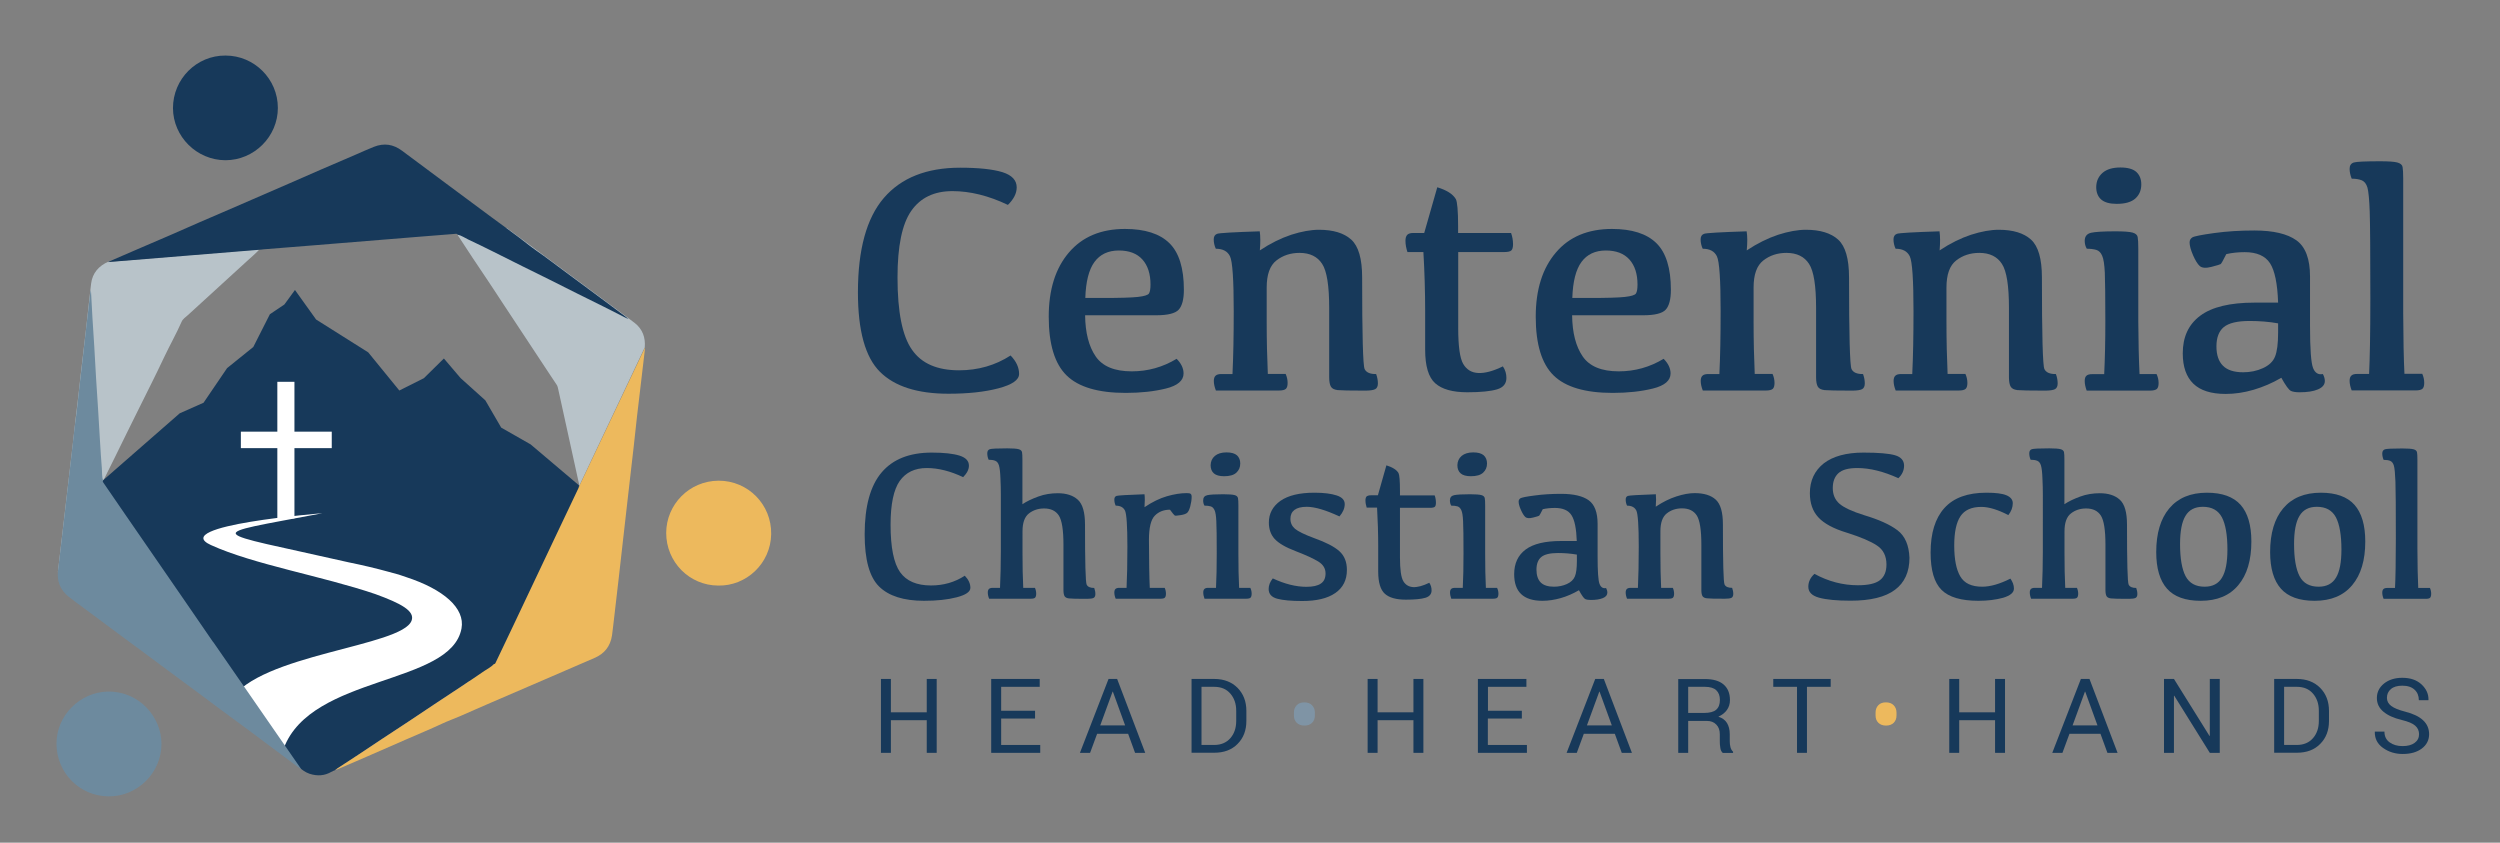<?xml version="1.0" encoding="utf-8"?>
<!-- Generator: Adobe Illustrator 26.0.3, SVG Export Plug-In . SVG Version: 6.00 Build 0)  -->
<svg version="1.1" id="Layer_1" xmlns="http://www.w3.org/2000/svg" xmlns:xlink="http://www.w3.org/1999/xlink" x="0px" y="0px"
	 viewBox="0 0 2412.2 813.1" style="enable-background:new 0 0 2412.2 813.1;" xml:space="preserve">
<rect x="0" y="0" width="2412.2" height="813.1" fill="#808080" stroke="none"/>
<style type="text/css">
	.st0{fill:#B8C3C9;}
	.st1{fill:#17395A;}
	.st2{fill:#FFFFFF;}
	.st3{fill:#EDB95D;}
	.st4{fill:#6D8A9E;}
	.st5{fill:#F19132;}
	.st6{fill:#7F94A5;}
</style>
<path class="st0" d="M100.3,462.5c7.5-14.9,14.7-29.8,22.1-44.8c3.4-6.9,6.8-13.7,10.2-20.6c8.7-17.6,17.6-35,25.9-52.7
	c5.4-11.4,11.6-22.3,16.7-33.9c1.2-2.8,3.8-4.4,5.9-6.3c18.9-17.3,37.9-34.6,56.8-51.9c4.2-3.9,8.6-7.5,12.5-11.7
	c-6.5,0.5-12.9,1-19.4,1.5c-11.6,0.9-23.2,1.9-34.8,2.9c-6.8,0.6-13.6,1.1-20.4,1.6c-11.3,0.9-22.5,1.9-33.8,2.9
	c-7.1,0.6-14.2,1.4-21.4,1.8c-5.3,0.3-10.6,1.3-15.9,1.1c-9.3,4.1-15.5,10.9-16.8,21.3c-1.7,14-3.1,28.1-4.7,42.2
	c-1.8,15.7-3.7,31.3-5.5,47c-1,8.6-1.8,17.3-2.9,25.9c-1.4,10.6-2.5,21.3-3.7,31.9c-0.1,1-0.2,1.9-0.3,2.9L55.8,552.2
	C55.7,551.3,99.7,463.7,100.3,462.5z"/>
<path class="st1" d="M563.5,472.4L512,428.8l-28.4-16.2l-15.3-26.3l-23.9-21.5l-16.1-18.9l-19.3,19l-23.7,11.9L355.3,340l-50.3-31.7
	l-20.4-28.5l-10.2,14l-14,9.4l-16,31.6l-25.3,20.4l-22.7,33.4l-23,10.2L94.2,468l123.3,189H231l56.9,82.9c3.3,2.6,6.6,5.3,10.8,6.7
	c7.5,2.4,14.4,2,21.1-1.9c0,0,0,0,0,0c0.4-0.2,0.8-0.3,1.3-0.5c0-0.4,0.3-0.4,0.6-0.4c0.4-0.2,0.8-0.3,1.2-0.5
	c0.1-0.1,0.2-0.2,0.3-0.2c0,0,0.2-0.1,0.1-0.1c0.7-0.5,1.4-1.1,2.2-1.6c6.7-4.4,13.5-8.8,20.2-13.2c7.9-5.2,15.7-10.5,23.6-15.7
	c8.4-5.5,16.8-11,25.1-16.5c8.1-5.4,16.2-10.9,24.4-16.3c8.8-5.9,17.7-11.7,26.5-17.5c2.6-1.7,5.2-3.5,7.8-5.2H490L563.5,472.4z"/>
<path class="st2" d="M391.8,556.8c-3.9-1.5-9.3-3.2-16.6-5c0,0,0,0,0,0c-12.3-3.4-25.4-6.5-38.7-9.2c-138.8-31.6-142.7-25-25.4-47.4
	c0,0-149,11.8-107.6,30.7c41.2,18.8,107.8,30,158.6,47.3c25,9.1,38.5,16.4,35,25.7c-9.4,25-147.1,32.2-174.4,76.6l51.1,46.5
	c26.6-71.1,161.3-60.6,171.5-115.6C448.9,586.7,427.9,568.6,391.8,556.8z"/>
<g>
	<g>
		<path class="st3" d="M693,565c-27.9-0.1-50.2-22.8-50.2-50.8c0.1-27.4,22.2-50.2,50.5-50.4c28.4-0.1,51.3,23,50.8,51.6
			C743.6,543.9,719.9,565.6,693,565z"/>
		<path class="st4" d="M54.5,717.6c0-27.7,23-49.6,49.1-50.3c30.1-0.8,52.3,24.1,52.2,50.6c-0.1,28.1-23.6,50.8-51,50.5
			C76.4,768.2,54.5,745.2,54.5,717.6z"/>
		<path class="st1" d="M217.6,53.6c27.8,0,50.5,22.7,50.5,50.5c0,27.7-22.9,50.5-50.6,50.5c-27.7-0.1-50.5-22.8-50.6-50.3
			C166.9,76.2,189.7,53.4,217.6,53.6z"/>
		<path class="st5" d="M321.1,744.3c0-0.4,0.3-0.4,0.6-0.4C321.5,744,321.3,744.1,321.1,744.3z"/>
		<path class="st5" d="M319.8,744.7C319.8,744.7,319.9,744.7,319.8,744.7C319.9,744.7,319.8,744.7,319.8,744.7z"/>
		<path class="st5" d="M323,743.4c0.1-0.1,0.2-0.2,0.3-0.2C323.2,743.3,323.1,743.4,323,743.4z"/>
	</g>
	<g>
		<path class="st0" d="M612.4,311.6c-7.5-5.8-15.2-11.3-22.8-17c-12.4-9.2-24.8-18.3-37.1-27.5c-18-13.4-36.1-26.7-54.1-40.1
			c-3.1-2.3-6.3-4.6-9.5-7l-47.7,6.2c9.9,15.1,19.7,30.2,29.9,45.1c4.6,6.8,9,13.7,13.5,20.5c15.3,23.2,30.6,46.3,45.9,69.5
			c2.2,3.3,4.4,6.6,6.6,9.9c1,1.4,1.2,3.1,1.6,4.7c6.6,30.2,13.2,60.5,19.9,90.7c0.3,1.2,0.1,2.2-0.2,3.2l63.7-134.6
			C622.9,325.9,620.2,317.7,612.4,311.6z"/>
		<path class="st3" d="M558.5,470c-0.1,0.4-0.3,0.9-0.5,1.3c-7,14.7-14,29.5-21,44.2c-14.1,29.7-28.1,59.4-42.2,89.1
			c-5.4,11.3-10.8,22.7-16.2,34c-0.4,0.9-0.7,2.1-2.1,2.2c-2.6,2.8-6.1,4.5-9.2,6.6c-7.2,5-14.5,9.9-21.8,14.8
			c-8.8,5.9-17.7,11.7-26.5,17.5c-8.1,5.4-16.2,10.9-24.4,16.3c-8.4,5.5-16.8,11-25.1,16.5c-7.9,5.2-15.7,10.5-23.6,15.7
			c-6.7,4.4-13.4,8.8-20.2,13.2c-0.8,0.5-1.5,1.1-2.2,1.6c1.2-0.4,2.4-0.8,3.5-1.3c9.2-4,18.3-7.9,27.5-11.9
			c12.4-5.4,24.9-10.8,37.3-16.3c11.4-5,22.9-9.7,34.2-15c6-2.8,12.3-5.1,18.4-7.7c10.1-4.4,20.1-8.9,30.2-13.2
			c16.7-7.2,33.4-14.4,50.1-21.6c16.2-7,32.5-14.1,48.8-21.1c9.7-4.1,15.4-11.3,17-21.7c0.9-6.3,1.5-12.7,2.3-19.1
			c1.4-11.8,2.8-23.6,4.1-35.4c1.3-11.5,2.6-23,3.9-34.5c1.4-12.3,2.8-24.6,4.2-37c1.3-11.1,2.5-22.2,3.8-33.2
			c0.9-7.5,1.8-15,2.6-22.6c1.1-10.1,2.2-20.2,3.3-30.2c1.3-11.6,2.7-23.1,4.1-34.7c1.2-9.9,2.4-19.8,3.5-29.8
			c0.1-0.5,0.1-1,0.1-1.4L558.5,470z"/>
		<path class="st1" d="M252.5,240.8c0.5-0.1,0.9-0.2,1.4-0.2c16.3-1.3,32.5-2.6,48.8-3.9c32.8-2.6,65.5-5.3,98.3-8
			c12.5-1,25-2,37.6-3c1-0.1,2.2-0.5,2.9,0.7c3.8,0.8,6.9,3.1,10.3,4.7c8,3.7,15.8,7.6,23.7,11.5c9.5,4.7,18.9,9.5,28.4,14.2
			c8.8,4.4,17.5,8.6,26.3,13c9,4.5,17.9,9,26.9,13.5c8.4,4.2,16.9,8.3,25.4,12.6c7.2,3.6,14.4,7.2,21.5,10.9
			c0.8,0.4,1.7,0.7,2.5,1.1c-1-0.8-1.9-1.6-2.9-2.4c-8-6-16-11.9-24-17.9c-10.9-8.1-21.8-16.2-32.7-24.2c-10-7.4-19.9-15-30.1-22.1
			c-5.4-3.8-10.6-8.1-15.9-12.1c-8.8-6.6-17.7-13-26.5-19.5c-14.6-10.8-29.2-21.7-43.8-32.5c-14.2-10.6-28.5-21.1-42.6-31.7
			c-8.5-6.4-17.5-7.7-27.3-3.8c-6,2.4-11.8,5-17.7,7.6c-10.9,4.7-21.8,9.4-32.8,14.1c-10.6,4.6-21.2,9.3-31.8,13.9
			c-11.4,4.9-22.8,9.9-34.1,14.8c-10.2,4.4-20.4,8.9-30.7,13.3c-6.9,3-13.9,6-20.9,9c-9.3,4.1-18.5,8.2-27.8,12.2
			c-10.7,4.6-21.4,9.2-32.1,13.8c-9.2,3.9-18.4,7.9-27.5,11.9c-0.4,0.2-0.9,0.4-1.3,0.6L252.5,240.8z"/>
		<path class="st4" d="M206.1,620c-0.3-0.3-0.6-0.7-0.9-1.1c-9.2-13.4-18.5-26.9-27.7-40.3c-18.7-27.1-37.3-54.1-56-81.2
			c-7.1-10.3-14.2-20.7-21.3-31c-0.6-0.9-1.5-1.7-0.8-2.9c-1.2-3.7-0.8-7.5-1.1-11.3c-0.7-8.8-1.3-17.5-1.8-26.3
			c-0.7-10.6-1.2-21.1-1.9-31.7c-0.6-9.8-1.3-19.5-1.9-29.3c-0.6-10-1.1-20-1.7-30c-0.6-9.4-1.2-18.8-1.8-28.3
			c-0.5-8-0.9-16.1-1.3-24.1c-0.1-0.9-0.2-1.8-0.3-2.7c-0.2,1.2-0.5,2.5-0.6,3.7c-1.2,9.9-2.3,19.8-3.5,29.8
			c-1.6,13.5-3.1,26.9-4.6,40.4c-1.4,12.4-3,24.7-4.2,37.1c-0.6,6.6-1.7,13.2-2.5,19.8c-1.3,10.9-2.4,21.8-3.7,32.7
			c-2.1,18.1-4.2,36.1-6.3,54.2c-2.1,17.6-4,35.2-6.2,52.7c-1.3,10.5,2.1,19,10.3,25.6c5,4,10.2,7.7,15.4,11.5
			c9.5,7.1,19.1,14.2,28.6,21.3c9.3,6.9,18.6,13.7,27.9,20.6c10,7.4,19.9,14.8,29.9,22.2c8.9,6.6,17.9,13.3,26.9,19.9
			c6.1,4.5,12.1,9.1,18.2,13.6c8.2,6,16.4,12,24.5,18c9.4,6.9,18.6,14,28,20.9c8,6,16,12,24,17.9c0.4,0.3,0.8,0.6,1.2,0.8L206.1,620
			z"/>
	</g>
</g>
<g>
	<path class="st1" d="M925.4,357.3c18.4,0,35-4.8,49.7-14.3c5.5,5.7,8.2,11.6,8.2,17.8c0,5.8-6.7,10.4-20,13.9
		c-13.3,3.5-29.4,5.2-48.1,5.2c-29.9,0-51.9-7-66.1-21.1c-14.2-14.1-21.3-39.6-21.3-76.7c0-41.3,8.3-71.6,25-91.1
		c16.7-19.4,41.2-29.2,73.6-29.2c18,0,31.6,1.5,40.8,4.3c9.2,2.9,13.8,7.8,13.8,14.7c0,5.7-2.8,11.3-8.5,16.9
		c-18.6-8.9-36.5-13.3-53.5-13.3c-17.6,0-30.8,6.3-39.7,19c-8.9,12.7-13.3,34.1-13.3,64.3c0,33.4,4.7,56.7,14,69.8
		C889.2,350.8,904.4,357.3,925.4,357.3z"/>
	<path class="st1" d="M1085.5,220.9c19.2,0,33.5,4.6,42.8,13.7c9.3,9.1,14,24.1,14,45c0,9.2-1.7,15.6-5,19.2
		c-3.3,3.6-10.6,5.4-21.7,5.4H1047c0.2,16.9,3.6,30.1,10.2,39.7c6.6,9.6,18.2,14.4,34.8,14.4c15.5,0,29.9-4,43.3-12.1
		c4.4,4.4,6.7,9.2,6.7,14.1c0,6.9-5.7,11.8-17.1,14.6c-11.4,2.8-24.3,4.2-38.7,4.2c-26.5,0-45.5-5.6-57-16.8
		c-11.5-11.2-17.3-30.1-17.3-56.7c0-26.2,6.5-46.8,19.5-62C1044.3,228.5,1062.3,220.9,1085.5,220.9z M1079.6,241.7
		c-10.3,0-18.2,3.7-23.6,11.1c-5.4,7.4-8.3,19-8.8,34.7h16c17,0,28.5-0.3,34.7-1c6.2-0.7,9.7-1.8,10.7-3.3c1-1.6,1.5-4.4,1.5-8.7
		c0-10.2-2.6-18.3-7.8-24.1C1097.1,244.6,1089.5,241.7,1079.6,241.7z"/>
	<path class="st1" d="M1215.6,241.6c10.2-6.8,20.4-11.8,30.3-15.1c10-3.2,18.9-4.8,26.8-4.8c13.8,0,24.1,3.2,31.1,9.5
		c7,6.4,10.5,18.5,10.5,36.4c0,55.7,0.8,85.1,2.4,88.5c1.6,3.3,5.3,4.9,11.1,4.8c1.1,3,1.7,6,1.7,9c0,2.8-0.9,4.7-2.6,5.6
		c-1.8,0.9-5,1.4-9.8,1.4c-14.4,0-23.2-0.2-26.4-0.5c-3.2-0.4-5.4-1.4-6.5-3.3c-1.1-1.8-1.7-4.8-1.7-9.1v-66.9
		c0-21.3-2.2-35.5-6.8-42.5c-4.5-7-11.8-10.6-21.8-10.6c-8.6,0-16,2.4-22.3,7.3c-6.3,4.9-9.4,13.6-9.4,26.2v32.7
		c0,18.3,0.4,35.2,1.1,50.6h17.2c1.2,2.7,1.9,5.6,1.9,8.7c0,2.8-0.6,4.7-1.7,5.7c-1.1,1-3.3,1.6-6.5,1.6h-61c-1.3-3.3-2-6.4-2-9.3
		c0-2.3,0.6-4,1.7-5c1.1-1.1,3-1.6,5.6-1.6h10.7c0.8-16.4,1.2-36.6,1.2-60.5c0-30.5-1.2-48.2-3.6-53.1c-2.4-4.9-6.9-7.3-13.7-7.3
		c-1.3-2.9-2-5.9-2-9c0-2.8,1.1-4.6,3.3-5.4c2.2-0.8,15.9-1.6,41.1-2.4C1216.2,228,1216.2,234.1,1215.6,241.6z"/>
	<path class="st1" d="M1363.6,224.8h10.6l12.6-44.1c4.3,1.3,8,2.9,11.1,4.8c3.1,1.9,5.3,4.1,6.8,6.6c1.4,2.5,2.2,11.3,2.2,26.3v6.4
		h51.1c1.2,3.4,1.9,7,1.9,10.9c0,3-0.6,5-1.7,6c-1.1,1-3.4,1.5-6.8,1.5h-44.4v73.4c0,17.5,1.6,29,4.8,34.5c3.2,5.5,8,8.5,14.5,8.8
		c6.5,0.3,14.4-1.8,23.8-6.4c2.3,3.4,3.4,7.1,3.4,11.2c0,5.5-3,9.2-9.1,11s-15.6,2.8-28.6,2.8c-14.2,0-24.5-2.9-31-8.7
		c-6.5-5.8-9.7-16.6-9.7-32.4v-36.5c0-19.9-0.6-39.1-1.7-57.7H1358c-1.2-3.7-1.9-7.3-1.9-10.9c0-2.6,0.6-4.5,1.7-5.7
		C1359,225.4,1360.9,224.8,1363.6,224.8z"/>
	<path class="st1" d="M1555.4,220.9c19.2,0,33.5,4.6,42.8,13.7c9.3,9.1,14,24.1,14,45c0,9.2-1.7,15.6-5,19.2
		c-3.3,3.6-10.6,5.4-21.7,5.4h-68.6c0.2,16.9,3.6,30.1,10.2,39.7c6.6,9.6,18.2,14.4,34.8,14.4c15.5,0,29.9-4,43.3-12.1
		c4.4,4.4,6.7,9.2,6.7,14.1c0,6.9-5.7,11.8-17.1,14.6c-11.4,2.8-24.3,4.2-38.7,4.2c-26.5,0-45.5-5.6-57-16.8
		c-11.5-11.2-17.3-30.1-17.3-56.7c0-26.2,6.5-46.8,19.5-62C1514.1,228.5,1532.2,220.9,1555.4,220.9z M1549.5,241.7
		c-10.3,0-18.2,3.7-23.6,11.1c-5.4,7.4-8.3,19-8.8,34.7h16c17,0,28.5-0.3,34.7-1c6.2-0.7,9.7-1.8,10.7-3.3c1-1.6,1.5-4.4,1.5-8.7
		c0-10.2-2.6-18.3-7.8-24.1C1567,244.6,1559.4,241.7,1549.5,241.7z"/>
	<path class="st1" d="M1685.4,241.6c10.2-6.8,20.4-11.8,30.3-15.1c10-3.2,18.9-4.8,26.8-4.8c13.8,0,24.1,3.2,31.1,9.5
		c7,6.4,10.5,18.5,10.5,36.4c0,55.7,0.8,85.1,2.4,88.5c1.6,3.3,5.3,4.9,11.1,4.8c1.1,3,1.7,6,1.7,9c0,2.8-0.9,4.7-2.6,5.6
		c-1.8,0.9-5,1.4-9.8,1.4c-14.4,0-23.2-0.2-26.4-0.5c-3.2-0.4-5.4-1.4-6.5-3.3c-1.1-1.8-1.7-4.8-1.7-9.1v-66.9
		c0-21.3-2.2-35.5-6.8-42.5c-4.5-7-11.8-10.6-21.8-10.6c-8.6,0-16,2.4-22.3,7.3c-6.3,4.9-9.4,13.6-9.4,26.2v32.7
		c0,18.3,0.4,35.2,1.1,50.6h17.2c1.2,2.7,1.9,5.6,1.9,8.7c0,2.8-0.6,4.7-1.7,5.7c-1.1,1-3.3,1.6-6.5,1.6h-61c-1.3-3.3-2-6.4-2-9.3
		c0-2.3,0.6-4,1.7-5c1.1-1.1,3-1.6,5.6-1.6h10.7c0.8-16.4,1.2-36.6,1.2-60.5c0-30.5-1.2-48.2-3.6-53.1c-2.4-4.9-6.9-7.3-13.7-7.3
		c-1.3-2.9-2-5.9-2-9c0-2.8,1.1-4.6,3.3-5.4c2.2-0.8,15.9-1.6,41.1-2.4C1686.1,228,1686.1,234.1,1685.4,241.6z"/>
	<path class="st1" d="M1871.5,241.6c10.2-6.8,20.4-11.8,30.3-15.1c10-3.2,18.9-4.8,26.8-4.8c13.8,0,24.1,3.2,31.1,9.5
		c7,6.4,10.5,18.5,10.5,36.4c0,55.7,0.8,85.1,2.4,88.5c1.6,3.3,5.3,4.9,11.1,4.8c1.1,3,1.7,6,1.7,9c0,2.8-0.9,4.7-2.6,5.6
		c-1.8,0.9-5,1.4-9.8,1.4c-14.4,0-23.2-0.2-26.4-0.5c-3.2-0.4-5.4-1.4-6.5-3.3c-1.1-1.8-1.7-4.8-1.7-9.1v-66.9
		c0-21.3-2.2-35.5-6.8-42.5c-4.5-7-11.8-10.6-21.8-10.6c-8.6,0-16,2.4-22.3,7.3c-6.3,4.9-9.4,13.6-9.4,26.2v32.7
		c0,18.3,0.4,35.2,1.1,50.6h17.2c1.2,2.7,1.9,5.6,1.9,8.7c0,2.8-0.6,4.7-1.7,5.7c-1.1,1-3.3,1.6-6.5,1.6h-61c-1.3-3.3-2-6.4-2-9.3
		c0-2.3,0.6-4,1.7-5c1.1-1.1,3-1.6,5.6-1.6h10.7c0.8-16.4,1.2-36.6,1.2-60.5c0-30.5-1.2-48.2-3.6-53.1c-2.4-4.9-6.9-7.3-13.7-7.3
		c-1.3-2.9-2-5.9-2-9c0-2.8,1.1-4.6,3.3-5.4c2.2-0.8,15.9-1.6,41.1-2.4C1872.1,228,1872.1,234.1,1871.5,241.6z"/>
	<path class="st1" d="M2064.4,360.9h16.4c1.3,2.7,2,5.6,2,8.7c0,2.8-0.6,4.7-1.7,5.7c-1.1,1-3.4,1.6-6.7,1.6h-61
		c-1.2-3.3-1.9-6.4-1.9-9.3c0-2.3,0.5-4,1.6-5c1.1-1.1,3-1.6,5.7-1.6h11.5c0.7-14.4,1.1-31.2,1.1-50.6c0-23.6-0.2-39.3-0.5-47.3
		c-0.4-7.9-1.2-13.4-2.6-16.4c-1.3-3-3.2-4.9-5.7-5.6c-2.4-0.7-5.5-1.1-9.1-1.1c-1.3-2.2-2-4.7-2-7.6c0-4.2,2-6.8,6.1-7.8
		c4-0.9,11.8-1.4,23.4-1.4c8.2,0,13.7,0.4,16.6,1.2c2.9,0.8,4.6,2.2,5,4.3c0.4,2.1,0.6,5.8,0.6,10.9v70.6
		C2063.3,329.6,2063.7,346.5,2064.4,360.9z M2042.3,196.7c-6.7,0-11.7-1.4-14.9-4.2c-3.2-2.8-4.8-6.8-4.8-12.1
		c0.1-5.7,2.2-10.2,6.2-13.7c4-3.4,9.7-5.1,17.1-5.1c7.2,0,12.4,1.5,15.5,4.4s4.7,6.9,4.7,11.9c0,5.6-1.9,10.1-5.7,13.6
		C2056.5,195,2050.5,196.7,2042.3,196.7z"/>
	<path class="st1" d="M2201.2,364.5c-8.7,5.1-17.6,8.9-26.8,11.6s-18.1,4-26.9,4c-14,0-24.4-3.3-31.2-9.9
		c-6.8-6.6-10.2-16.3-10.2-29.3c0-15.8,5.6-27.9,16.9-36.3c11.3-8.4,28.7-12.6,52.3-12.6h22.8c-0.6-18.2-3.2-30.9-7.8-38
		c-4.6-7.1-12.8-10.7-24.4-10.7c-6.2,0-12.2,0.6-17.8,1.9c-3,6-4.8,9.2-5.4,9.6c-0.6,0.4-3.5,1.3-8.9,2.7c-5.4,1.4-9.1,1.1-11.3-0.8
		c-2.1-1.9-4.3-5.4-6.5-10.5c-2.2-5.1-3.3-9.2-3.3-12.3c0-2.1,0.9-3.7,2.6-4.8c1.7-1.1,8.7-2.5,20.9-4.2c12.2-1.7,25.2-2.5,39-2.5
		c18.3,0,31.8,3.2,40.6,9.5c8.7,6.3,13.1,17.9,13.1,34.8v47.8c0,22.1,1,35.6,2.9,40.5c1.9,4.9,5.1,6.8,9.5,5.9
		c1.2,2.3,1.9,4.5,1.9,6.7c0,3.5-2.2,6.2-6.6,8.1c-4.4,1.9-10.3,2.8-17.8,2.8c-3.6,0-6.4-0.4-8.3-1.3
		C2208.4,376.2,2205.4,372,2201.2,364.5z M2198.1,312c-8.9-1.6-18.1-2.3-27.6-2.3c-11.8,0-20,2-24.8,5.9c-4.7,3.9-7.1,10.1-7.1,18.6
		c0,8.3,2.1,14.5,6.3,18.7c4.2,4.2,10.7,6.3,19.5,6.3c6.8,0,13.2-1.3,19.1-4c5.9-2.7,9.8-6.4,11.7-11.3c1.9-4.8,2.9-12.4,2.9-22.7
		V312z"/>
	<path class="st1" d="M2287.1,288c0-43.8-0.2-71.6-0.6-83.6c-0.4-11.9-1.2-19.7-2.2-23.4c-1.1-3.6-2.9-5.9-5.4-7
		c-2.5-1-5.7-1.6-9.8-1.6c-1.3-3.2-2-6.4-2-9.5c0-3.2,1.3-5.2,4-6.1c2.6-0.8,11.1-1.2,25.5-1.2c8.2,0,13.7,0.4,16.6,1.2
		c2.9,0.8,4.6,2.2,5,4.3c0.4,2.1,0.6,5.8,0.6,10.9v129.9c0.1,24.8,0.5,44.4,1.2,58.8h17.2c1.2,2.7,1.9,5.6,1.9,8.7
		c0,2.8-0.6,4.7-1.7,5.7c-1.1,1-3.3,1.6-6.5,1.6h-61.8c-1.3-3.3-2-6.4-2-9.3c0-2.3,0.6-4,1.7-5c1.1-1.1,3-1.6,5.6-1.6h11.5
		C2286.6,346.5,2287.1,322.2,2287.1,288z"/>
</g>
<g>
	<path class="st1" d="M903.8,726.4h-9.6v-31.5h-34.6v31.5h-9.6v-71.3h9.6v32.2h34.6v-32.2h9.6V726.4z"/>
	<path class="st1" d="M998.6,693.3H966v25.5h37.7v7.6h-47.3v-71.3h46.8v7.6H966v23.1h32.7V693.3z"/>
	<path class="st1" d="M1088.5,708h-29.9l-6.8,18.4h-9.8l27.6-71.3h8.3l27.1,71.3h-9.8L1088.5,708z M1061.6,699.9h24l-11.8-32.5h-0.3
		L1061.6,699.9z"/>
	<path class="st1" d="M1149.7,726.4v-71.3h21.9c9.3,0,16.8,2.9,22.5,8.6c5.6,5.7,8.5,13.1,8.5,22.2v9.7c0,9.1-2.8,16.5-8.5,22.2
		c-5.6,5.7-13.1,8.5-22.5,8.5H1149.7z M1159.3,662.7v56.1h12.2c6.6,0,11.8-2.2,15.6-6.5s5.7-9.9,5.7-16.7v-9.8
		c0-6.7-1.9-12.2-5.7-16.6s-9-6.5-15.6-6.5H1159.3z"/>
	<path class="st6" d="M1248.5,687.5c0-2.9,0.9-5.2,2.7-7.1s4.3-2.7,7.3-2.7c3.1,0,5.6,0.9,7.4,2.7c1.8,1.8,2.8,4.2,2.8,7.1v2.9
		c0,2.9-0.9,5.2-2.7,7c-1.8,1.8-4.3,2.7-7.4,2.7c-3.1,0-5.6-0.9-7.4-2.7c-1.8-1.8-2.7-4.1-2.7-7V687.5z"/>
	<path class="st1" d="M1373.4,726.4h-9.6v-31.5h-34.6v31.5h-9.6v-71.3h9.6v32.2h34.6v-32.2h9.6V726.4z"/>
	<path class="st1" d="M1468.3,693.3h-32.7v25.5h37.7v7.6H1426v-71.3h46.8v7.6h-37.1v23.1h32.7V693.3z"/>
	<path class="st1" d="M1558.1,708h-29.9l-6.8,18.4h-9.8l27.6-71.3h8.3l27.1,71.3h-9.8L1558.1,708z M1531.2,699.9h24l-11.8-32.5h-0.3
		L1531.2,699.9z"/>
	<path class="st1" d="M1628.9,695.5v30.9h-9.6v-71.2h25.8c7.8,0,13.8,1.7,17.9,5.2c4.1,3.5,6.2,8.5,6.2,15.1c0,3.7-1,6.8-2.9,9.5
		c-1.9,2.7-4.7,4.9-8.3,6.5c3.9,1.3,6.7,3.3,8.4,6.2s2.6,6.4,2.6,10.6v6.7c0,2.2,0.2,4.2,0.7,6c0.5,1.8,1.3,3.2,2.5,4.3v1.2h-9.9
		c-1.3-1.1-2.1-2.7-2.4-4.9c-0.4-2.2-0.5-4.4-0.5-6.7v-6.5c0-3.9-1.1-7-3.4-9.3c-2.3-2.4-5.3-3.5-9.1-3.5H1628.9z M1628.9,687.9
		h15.2c5.5,0,9.4-1,11.8-3.1s3.6-5.2,3.6-9.5c0-4-1.2-7.1-3.5-9.3c-2.3-2.2-6-3.3-10.9-3.3h-16.2V687.9z"/>
	<path class="st1" d="M1766.4,662.7h-22.9v63.7h-9.6v-63.7H1711v-7.6h55.4V662.7z"/>
	<path class="st3" d="M1809.7,687.5c0-2.9,0.9-5.2,2.7-7.1s4.3-2.7,7.3-2.7c3.1,0,5.6,0.9,7.4,2.7c1.8,1.8,2.8,4.2,2.8,7.1v2.9
		c0,2.9-0.9,5.2-2.7,7c-1.8,1.8-4.3,2.7-7.4,2.7c-3.1,0-5.6-0.9-7.4-2.7c-1.8-1.8-2.7-4.1-2.7-7V687.5z"/>
	<path class="st1" d="M1934.6,726.4h-9.6v-31.5h-34.6v31.5h-9.6v-71.3h9.6v32.2h34.6v-32.2h9.6V726.4z"/>
	<path class="st1" d="M2026.7,708h-29.9l-6.8,18.4h-9.8l27.6-71.3h8.3l27.1,71.3h-9.8L2026.7,708z M1999.8,699.9h24l-11.8-32.5h-0.3
		L1999.8,699.9z"/>
	<path class="st1" d="M2141.8,726.4h-9.6l-34.3-55.1l-0.3,0.1v55h-9.6v-71.3h9.6l34.3,55l0.3-0.1v-54.9h9.6V726.4z"/>
	<path class="st1" d="M2194.3,726.4v-71.3h21.9c9.3,0,16.8,2.9,22.5,8.6c5.6,5.7,8.5,13.1,8.5,22.2v9.7c0,9.1-2.8,16.5-8.5,22.2
		c-5.6,5.7-13.1,8.5-22.5,8.5H2194.3z M2203.9,662.7v56.1h12.2c6.6,0,11.8-2.2,15.6-6.5s5.7-9.9,5.7-16.7v-9.8
		c0-6.7-1.9-12.2-5.7-16.6s-9-6.5-15.6-6.5H2203.9z"/>
	<path class="st1" d="M2334.1,708.4c0-3.2-1.2-6-3.7-8.2c-2.4-2.2-6.8-4-13-5.5c-7.5-1.8-13.4-4.4-17.7-8c-4.2-3.5-6.3-7.9-6.3-13.2
		c0-5.6,2.3-10.2,6.8-13.9c4.6-3.7,10.5-5.6,17.7-5.6c7.8,0,14,2.1,18.6,6.4c4.6,4.3,6.8,9.2,6.7,14.9l-0.1,0.3h-9.2
		c0-4.2-1.4-7.6-4.1-10.1c-2.8-2.6-6.7-3.9-11.9-3.9c-4.8,0-8.5,1.1-11,3.3c-2.6,2.2-3.8,5-3.8,8.5c0,3.1,1.4,5.7,4.2,7.8
		c2.8,2.1,7.3,3.9,13.5,5.5c7.5,1.9,13.2,4.6,17.1,8.2c3.9,3.6,5.9,8.1,5.9,13.5c0,5.7-2.4,10.4-7.1,13.9
		c-4.7,3.5-10.8,5.2-18.4,5.2c-7.1,0-13.4-1.9-18.9-5.8c-5.5-3.9-8.1-9-8-15.5l0.1-0.3h9.2c0,4.6,1.7,8,5,10.4
		c3.4,2.4,7.5,3.6,12.5,3.6c4.9,0,8.7-1,11.6-3.1S2334.1,711.9,2334.1,708.4z"/>
</g>
<g>
	<path class="st1" d="M898.3,564.9c12.1,0,22.9-3.1,32.6-9.4c3.6,3.7,5.4,7.6,5.4,11.7c0,3.8-4.4,6.8-13.1,9.1
		c-8.8,2.3-19.3,3.4-31.6,3.4c-19.6,0-34.1-4.6-43.4-13.8c-9.3-9.2-13.9-26-13.9-50.3c0-27.1,5.5-47,16.4-59.8
		c10.9-12.8,27-19.1,48.3-19.1c11.8,0,20.7,1,26.8,2.9c6,1.9,9.1,5.1,9.1,9.7c0,3.7-1.9,7.4-5.6,11.1c-12.2-5.8-23.9-8.8-35.1-8.8
		c-11.5,0-20.2,4.2-26.1,12.5c-5.8,8.3-8.8,22.4-8.8,42.2c0,21.9,3.1,37.2,9.2,45.8C874.5,560.6,884.5,564.9,898.3,564.9z"/>
	<path class="st1" d="M965.7,477.5c0-5-0.1-10.4-0.4-16.1c-0.2-5.7-0.7-9.8-1.4-12.2c-0.7-2.4-1.9-3.9-3.6-4.6c-1.7-0.7-3.8-1-6.4-1
		c-0.9-2.1-1.3-4.2-1.3-6.2c0-2.1,0.8-3.4,2.5-4c1.7-0.5,7.3-0.8,16.8-0.8c5.4,0,9,0.3,10.9,0.8c1.9,0.5,3,1.5,3.3,2.8
		c0.3,1.4,0.4,3.8,0.4,7.2v43.1c4.2-2.8,9.3-5.2,15.3-7.4s12.3-3.2,18.8-3.2c8.3,0,14.8,2.1,19.4,6.3c4.6,4.2,6.9,12.1,6.9,23.9
		c0,36.5,0.5,55.9,1.6,58c1.1,2.2,3.5,3.2,7.3,3.2c0.7,2,1.1,3.9,1.1,5.9c0,1.8-0.6,3.1-1.7,3.7c-1.2,0.6-3.3,0.9-6.4,0.9
		c-9.4,0-15.2-0.1-17.3-0.4c-2.1-0.2-3.5-0.9-4.3-2.1c-0.7-1.2-1.1-3.2-1.1-6v-43.9c0-14-1.5-23.3-4.4-27.9c-3-4.6-7.7-6.9-14.3-6.9
		c-5.6,0-10.5,1.6-14.6,4.8c-4.1,3.2-6.2,8.9-6.2,17.2V534c0,12,0.2,23.1,0.7,33.2h11.3c0.8,1.8,1.2,3.7,1.2,5.7
		c0,1.8-0.4,3.1-1.1,3.8c-0.7,0.7-2.2,1-4.3,1h-40c-0.9-2.2-1.3-4.2-1.3-6.1c0-1.5,0.4-2.6,1.1-3.3c0.7-0.7,2-1.1,3.7-1.1h7
		c0.5-10.8,0.8-22.5,0.8-35.2V477.5z"/>
	<path class="st1" d="M1075.2,482c0-1.8,0.7-3,2.1-3.5c1.4-0.5,10.4-1,27-1.6c0.4,3.1,0.4,7.3,0,12.5c7.5-5.1,14.8-8.6,21.7-10.6
		c7-2,13.3-3,19-3c1.9,0,3.2,0.2,3.8,0.7c0.6,0.4,1,1.4,1,2.9c0,2.9-0.5,6-1.4,9.4c-0.9,3.3-2,5.4-3.3,6.3c-1.3,0.9-3.4,1.6-6.4,2
		c-3,0.5-4.7,0.6-5.2,0.3c-0.5-0.3-2.1-2.1-4.6-5.6c-6,0-10.9,1.9-14.7,5.8c-3.7,3.8-5.6,11.6-5.6,23.2c0.1,20.8,0.3,36.3,0.8,46.4
		h14.4c0.8,1.8,1.2,3.7,1.2,5.7c0,1.8-0.4,3.1-1.1,3.8c-0.7,0.7-2.2,1-4.3,1h-43.1c-0.9-2.2-1.3-4.2-1.3-6.1c0-1.5,0.4-2.6,1.1-3.3
		c0.7-0.7,2-1.1,3.7-1.1h7c0.5-10.1,0.8-23.3,0.8-39.7c0-20-0.8-31.6-2.3-34.8c-1.6-3.2-4.5-4.8-9-4.8
		C1075.6,486,1075.2,484,1075.2,482z"/>
	<path class="st1" d="M1195.6,567.2h10.8c0.9,1.8,1.3,3.7,1.3,5.7c0,1.8-0.4,3.1-1.1,3.8c-0.7,0.7-2.2,1-4.4,1h-40
		c-0.8-2.2-1.2-4.2-1.2-6.1c0-1.5,0.4-2.6,1.1-3.3c0.7-0.7,1.9-1.1,3.7-1.1h7.5c0.5-9.4,0.7-20.5,0.7-33.2c0-15.5-0.1-25.8-0.4-31
		c-0.2-5.2-0.8-8.8-1.7-10.7c-0.9-2-2.1-3.2-3.7-3.7c-1.6-0.5-3.6-0.7-6-0.7c-0.9-1.4-1.3-3.1-1.3-5c0-2.8,1.3-4.5,4-5.1
		c2.6-0.6,7.8-0.9,15.4-0.9c5.4,0,9,0.3,10.9,0.8c1.9,0.5,3,1.5,3.3,2.9c0.3,1.4,0.4,3.8,0.4,7.2V534
		C1194.9,546.7,1195.1,557.8,1195.6,567.2z M1181.1,459.5c-4.4,0-7.7-0.9-9.8-2.7c-2.1-1.8-3.2-4.5-3.2-7.9c0.1-3.7,1.4-6.7,4.1-9
		c2.6-2.2,6.4-3.4,11.2-3.4c4.7,0,8.1,1,10.2,2.9c2,1.9,3.1,4.5,3.1,7.8c0,3.7-1.3,6.6-3.8,8.9
		C1190.4,458.4,1186.5,459.5,1181.1,459.5z"/>
	<path class="st1" d="M1268.3,475.4c9,0,16.1,0.9,21.3,2.6c5.3,1.7,7.9,4.5,7.9,8.4c0,4-1.7,8-5.1,11.9c-13.3-6.2-23.8-9.3-31.6-9.3
		c-5.2,0-9.1,1-11.8,3c-2.6,2-3.9,4.8-3.9,8.6c0,3.9,1.5,7.1,4.4,9.6c3,2.5,9,5.5,18.2,8.9c11.5,4.1,19.7,8.3,24.6,12.7
		c4.9,4.4,7.3,10.4,7.3,18.1c0,9.7-3.7,17.1-11.2,22.3c-7.5,5.2-18.1,7.7-31.9,7.7c-10.5,0-18.5-0.7-24.1-2.2
		c-5.5-1.5-8.3-4.6-8.3-9.4c0-3.5,1.3-6.9,4-10.2c11.6,5.4,22.4,8.1,32.4,8.1c6.2,0,10.9-1,13.9-3.1c3.1-2,4.6-5.3,4.6-9.8
		c0-4.8-2.3-8.6-7-11.5c-4.6-2.8-11.9-6.2-21.8-10c-9.8-3.7-16.5-7.7-20.3-11.8c-3.7-4.1-5.6-9.4-5.6-15.8c0-8.6,3.7-15.6,11.1-20.9
		C1243,478,1253.9,475.4,1268.3,475.4z"/>
	<path class="st1" d="M1322.6,477.9h6.9l8.2-28.9c2.8,0.9,5.3,1.9,7.3,3.2c2,1.2,3.5,2.7,4.4,4.3c0.9,1.7,1.4,7.4,1.4,17.3v4.2h33.5
		c0.8,2.2,1.2,4.6,1.2,7.1c0,2-0.4,3.3-1.1,3.9c-0.7,0.6-2.2,1-4.5,1h-29.1v48.1c0,11.5,1.1,19,3.2,22.6c2.1,3.6,5.3,5.5,9.5,5.8
		c4.2,0.2,9.4-1.2,15.6-4.2c1.5,2.2,2.2,4.7,2.2,7.3c0,3.6-2,6-6,7.2c-4,1.2-10.2,1.8-18.8,1.8c-9.3,0-16.1-1.9-20.3-5.7
		c-4.2-3.8-6.4-10.9-6.4-21.3v-23.9c0-13-0.4-25.7-1.1-37.9h-10c-0.8-2.4-1.2-4.8-1.2-7.1c0-1.7,0.4-2.9,1.1-3.7
		C1319.6,478.3,1320.9,477.9,1322.6,477.9z"/>
	<path class="st1" d="M1433.7,567.2h10.8c0.9,1.8,1.3,3.7,1.3,5.7c0,1.8-0.4,3.1-1.1,3.8c-0.7,0.7-2.2,1-4.4,1h-40
		c-0.8-2.2-1.2-4.2-1.2-6.1c0-1.5,0.4-2.6,1.1-3.3c0.7-0.7,1.9-1.1,3.7-1.1h7.5c0.5-9.4,0.7-20.5,0.7-33.2c0-15.5-0.1-25.8-0.4-31
		c-0.2-5.2-0.8-8.8-1.7-10.7c-0.9-2-2.1-3.2-3.7-3.7c-1.6-0.5-3.6-0.7-6-0.7c-0.9-1.4-1.3-3.1-1.3-5c0-2.8,1.3-4.5,4-5.1
		c2.6-0.6,7.8-0.9,15.4-0.9c5.4,0,9,0.3,10.9,0.8c1.9,0.5,3,1.5,3.3,2.9c0.3,1.4,0.4,3.8,0.4,7.2V534
		C1433,546.7,1433.2,557.8,1433.7,567.2z M1419.2,459.5c-4.4,0-7.7-0.9-9.8-2.7c-2.1-1.8-3.2-4.5-3.2-7.9c0.1-3.7,1.4-6.7,4.1-9
		c2.6-2.2,6.4-3.4,11.2-3.4c4.7,0,8.1,1,10.2,2.9c2,1.9,3.1,4.5,3.1,7.8c0,3.7-1.3,6.6-3.8,8.9
		C1428.5,458.4,1424.6,459.5,1419.2,459.5z"/>
	<path class="st1" d="M1523.5,569.5c-5.7,3.3-11.6,5.9-17.6,7.6s-11.9,2.6-17.7,2.6c-9.2,0-16-2.2-20.5-6.5
		c-4.5-4.3-6.7-10.7-6.7-19.2c0-10.4,3.7-18.3,11.1-23.8c7.4-5.5,18.8-8.2,34.3-8.2h15c-0.4-11.9-2.1-20.3-5.1-24.9
		c-3-4.7-8.4-7-16-7c-4.1,0-8,0.4-11.7,1.2c-2,3.9-3.1,6-3.5,6.3c-0.4,0.3-2.3,0.9-5.9,1.8c-3.5,0.9-6,0.7-7.4-0.5
		c-1.4-1.3-2.8-3.5-4.3-6.9c-1.5-3.3-2.2-6-2.2-8c0-1.4,0.6-2.4,1.7-3.2c1.1-0.7,5.7-1.7,13.7-2.7c8-1.1,16.5-1.6,25.6-1.6
		c12,0,20.9,2.1,26.6,6.2c5.7,4.1,8.6,11.7,8.6,22.8v31.4c0,14.5,0.6,23.4,1.9,26.6c1.3,3.2,3.3,4.5,6.3,3.9c0.8,1.5,1.2,3,1.2,4.4
		c0,2.3-1.4,4.1-4.3,5.3c-2.9,1.2-6.8,1.8-11.7,1.8c-2.4,0-4.2-0.3-5.4-0.9C1528.2,577.3,1526.2,574.5,1523.5,569.5z M1521.4,535.1
		c-5.8-1-11.9-1.5-18.1-1.5c-7.7,0-13.1,1.3-16.2,3.9c-3.1,2.6-4.6,6.7-4.6,12.2c0,5.4,1.4,9.5,4.1,12.3c2.7,2.7,7,4.1,12.8,4.1
		c4.5,0,8.7-0.9,12.5-2.6c3.9-1.8,6.4-4.2,7.7-7.4c1.3-3.2,1.9-8.1,1.9-14.9V535.1z"/>
	<path class="st1" d="M1597.6,488.9c6.7-4.5,13.4-7.8,19.9-9.9c6.5-2.1,12.4-3.2,17.6-3.2c9,0,15.8,2.1,20.4,6.3
		c4.6,4.2,6.9,12.1,6.9,23.9c0,36.5,0.5,55.9,1.6,58c1.1,2.2,3.5,3.2,7.3,3.2c0.7,2,1.1,3.9,1.1,5.9c0,1.8-0.6,3.1-1.7,3.7
		c-1.2,0.6-3.3,0.9-6.4,0.9c-9.4,0-15.2-0.1-17.3-0.4c-2.1-0.2-3.5-0.9-4.3-2.1c-0.7-1.2-1.1-3.2-1.1-6v-43.9
		c0-14-1.5-23.3-4.4-27.9c-3-4.6-7.7-6.9-14.3-6.9c-5.6,0-10.5,1.6-14.6,4.8c-4.1,3.2-6.2,8.9-6.2,17.2V534c0,12,0.2,23.1,0.7,33.2
		h11.3c0.8,1.8,1.2,3.7,1.2,5.7c0,1.8-0.4,3.1-1.1,3.8c-0.7,0.7-2.2,1-4.3,1h-40c-0.9-2.2-1.3-4.2-1.3-6.1c0-1.5,0.4-2.6,1.1-3.3
		c0.7-0.7,2-1.1,3.7-1.1h7c0.5-10.8,0.8-24,0.8-39.7c0-20-0.8-31.6-2.3-34.8c-1.6-3.2-4.5-4.8-9-4.8c-0.9-1.9-1.3-3.9-1.3-5.9
		c0-1.8,0.7-3,2.1-3.5c1.4-0.5,10.4-1,27-1.6C1598,480,1598,484,1597.6,488.9z"/>
	<path class="st1" d="M1798,436.7c14.7,0,24.9,0.9,30.6,2.6c5.7,1.7,8.6,5.1,8.6,10c0,4.5-1.8,8.6-5.5,12.1
		c-14.3-6.5-27.5-9.8-39.7-9.8c-8.6,0-14.7,1.7-18.3,5.1c-3.6,3.4-5.3,8.2-5.3,14.2c0,6.3,2.1,11.3,6.4,15.1
		c4.2,3.7,12.3,7.5,24.2,11.2c14,4.2,24.7,9,31.9,14.5c7.2,5.5,11,14.3,11.5,26.5c0,13.6-4.7,24-14,30.9c-9.3,7-23.6,10.5-42.8,10.5
		c-13.4,0-23.5-1-30.4-2.9c-6.9-1.9-10.4-5.4-10.4-10.6c0-4.7,2-8.8,5.9-12.4c13.4,7.3,27.4,11,41.9,11c10,0,17.1-1.6,21.3-4.9
		c4.2-3.3,6.3-8.3,6.3-15.1c0-8.1-3-14.3-9.1-18.3c-6.1-4.1-15.8-8.2-29.1-12.4c-12.9-3.9-22.1-8.9-27.5-14.8
		c-5.5-5.9-8.2-13.7-8.2-23.4c0-12,4.5-21.6,13.4-28.7C1768.5,440.3,1781.3,436.7,1798,436.7z"/>
	<path class="st1" d="M1909,579.7c-16.7,0-28.6-3.5-35.6-10.5c-7.1-7-10.6-19-10.6-36c0-18.8,4.4-33.1,13.3-43
		c8.9-9.9,22.4-14.8,40.6-14.8c8.9,0,15.3,0.8,19.3,2.5c4,1.7,6,4.2,6.1,7.5c0,4.1-1.4,7.9-4.3,11.6c-10.2-5.3-18.9-7.9-26.1-7.9
		c-9.4,0-16.1,3-20.1,9s-6,15.4-6,28.2c0,13.2,1.9,23.1,5.8,29.8c3.9,6.7,10.9,10,21.2,10c7.8,0,16.9-2.6,27.2-7.8
		c2.2,3.1,3.4,6.3,3.4,9.6c0,3.9-3.5,6.8-10.5,8.9C1925.7,578.7,1917.8,579.7,1909,579.7z"/>
	<path class="st1" d="M1971.1,477.5c0-5-0.1-10.4-0.4-16.1c-0.2-5.7-0.7-9.8-1.4-12.2c-0.7-2.4-1.9-3.9-3.6-4.6
		c-1.7-0.7-3.8-1-6.4-1c-0.9-2.1-1.3-4.2-1.3-6.2c0-2.1,0.8-3.4,2.5-4c1.7-0.5,7.3-0.8,16.8-0.8c5.4,0,9,0.3,10.9,0.8
		c1.9,0.5,3,1.5,3.3,2.8c0.3,1.4,0.4,3.8,0.4,7.2v43.1c4.2-2.8,9.3-5.2,15.3-7.4s12.3-3.2,18.8-3.2c8.3,0,14.8,2.1,19.4,6.3
		c4.6,4.2,6.9,12.1,6.9,23.9c0,36.5,0.5,55.9,1.6,58c1.1,2.2,3.5,3.2,7.3,3.2c0.7,2,1.1,3.9,1.1,5.9c0,1.8-0.6,3.1-1.7,3.7
		c-1.2,0.6-3.3,0.9-6.4,0.9c-9.4,0-15.2-0.1-17.3-0.4c-2.1-0.2-3.5-0.9-4.3-2.1c-0.7-1.2-1.1-3.2-1.1-6v-43.9
		c0-14-1.5-23.3-4.4-27.9c-3-4.6-7.7-6.9-14.3-6.9c-5.6,0-10.5,1.6-14.6,4.8c-4.1,3.2-6.2,8.9-6.2,17.2V534c0,12,0.2,23.1,0.7,33.2
		h11.3c0.8,1.8,1.2,3.7,1.2,5.7c0,1.8-0.4,3.1-1.1,3.8c-0.7,0.7-2.2,1-4.3,1h-40c-0.9-2.2-1.3-4.2-1.3-6.1c0-1.5,0.4-2.6,1.1-3.3
		c0.7-0.7,2-1.1,3.7-1.1h7c0.5-10.8,0.8-22.5,0.8-35.2V477.5z"/>
	<path class="st1" d="M2123.4,579.7c-14.7,0-25.6-3.9-32.5-11.7c-6.9-7.8-10.4-19.6-10.4-35.3c0-18.1,4.2-32.2,12.6-42.2
		c8.4-10,20.5-15.1,36.3-15.1c14.7,0,25.5,3.9,32.5,11.7c6.9,7.8,10.4,19.6,10.4,35.4c0,18.1-4.2,32.1-12.6,42.1
		C2151.3,574.7,2139.2,579.7,2123.4,579.7z M2127.2,566.1c7.7,0,13.3-2.9,16.8-8.8c3.5-5.8,5.2-14.8,5.2-27c0-14-1.8-24.4-5.3-31.1
		c-3.6-6.8-9.7-10.2-18.4-10.2c-7.7,0-13.3,2.9-16.8,8.8c-3.5,5.8-5.2,14.9-5.2,27.1c0,13.9,1.8,24.3,5.3,31
		C2112.4,562.7,2118.5,566.1,2127.2,566.1z"/>
	<path class="st1" d="M2233.3,579.7c-14.7,0-25.6-3.9-32.5-11.7c-6.9-7.8-10.4-19.6-10.4-35.3c0-18.1,4.2-32.2,12.6-42.2
		c8.4-10,20.5-15.1,36.3-15.1c14.7,0,25.5,3.9,32.5,11.7c6.9,7.8,10.4,19.6,10.4,35.4c0,18.1-4.2,32.1-12.6,42.1
		C2261.2,574.7,2249.1,579.7,2233.3,579.7z M2237.2,566.1c7.7,0,13.3-2.9,16.8-8.8c3.5-5.8,5.2-14.8,5.2-27c0-14-1.8-24.4-5.3-31.1
		c-3.6-6.8-9.7-10.2-18.4-10.2c-7.7,0-13.3,2.9-16.8,8.8c-3.5,5.8-5.2,14.9-5.2,27.1c0,13.9,1.8,24.3,5.3,31
		C2222.3,562.7,2228.5,566.1,2237.2,566.1z"/>
	<path class="st1" d="M2311.7,519.4c0-28.7-0.1-47-0.4-54.8c-0.3-7.8-0.8-12.9-1.5-15.3c-0.7-2.4-1.9-3.9-3.5-4.6
		c-1.6-0.7-3.8-1-6.4-1c-0.9-2.1-1.3-4.2-1.3-6.2c0-2.1,0.9-3.4,2.6-4c1.7-0.5,7.3-0.8,16.7-0.8c5.4,0,9,0.3,10.9,0.8
		c1.9,0.5,3,1.5,3.3,2.8c0.3,1.4,0.4,3.8,0.4,7.2v85.2c0.1,16.3,0.3,29.1,0.8,38.6h11.3c0.8,1.8,1.2,3.7,1.2,5.7
		c0,1.8-0.4,3.1-1.1,3.8c-0.7,0.7-2.2,1-4.3,1h-40.5c-0.9-2.2-1.3-4.2-1.3-6.1c0-1.5,0.4-2.6,1.1-3.3c0.7-0.7,2-1.1,3.7-1.1h7.5
		C2311.4,557.8,2311.7,541.8,2311.7,519.4z"/>
</g>
<g>
	<polygon class="st2" points="284.1,500.2 267.6,500.2 267.6,432.4 232.4,432.4 232.4,416.5 267.6,416.5 267.6,368.4 284.1,368.4 
		284.1,416.5 320.1,416.5 320.1,432.4 284.1,432.4 	"/>
</g>
</svg>
